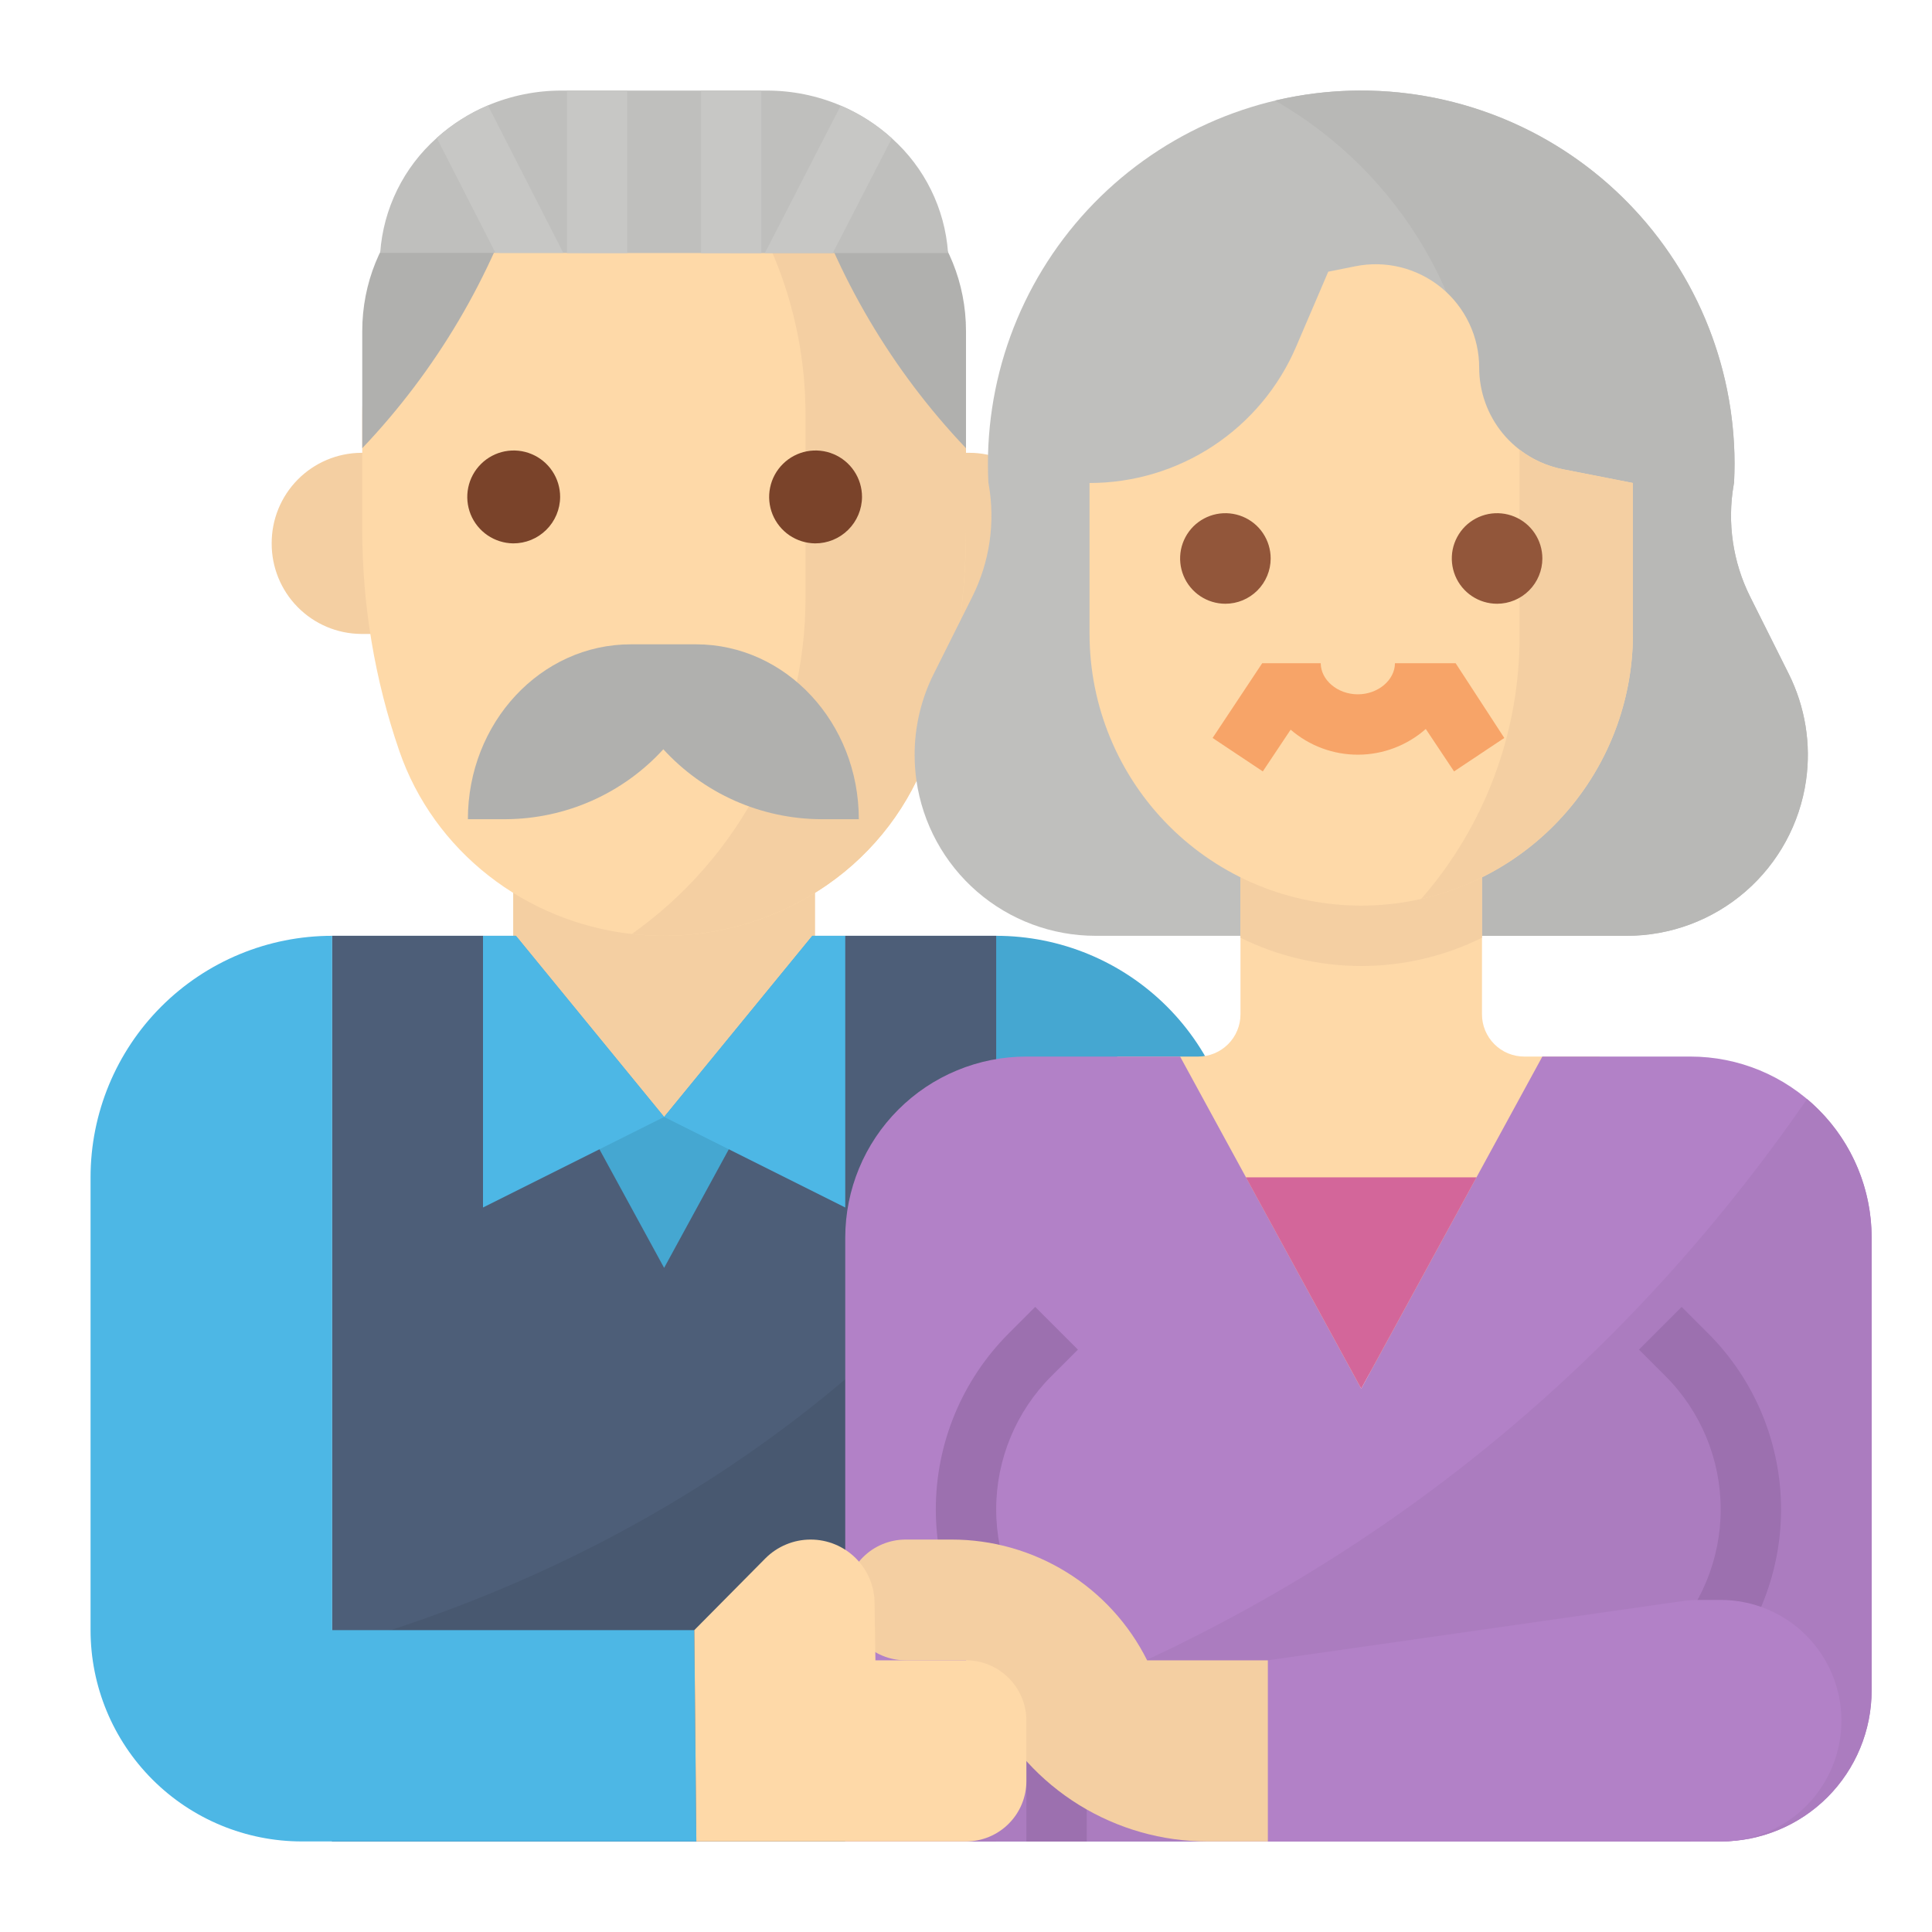 <svg width="56" height="56" viewBox="0 0 56 56" fill="none" xmlns="http://www.w3.org/2000/svg">
<path d="M14.875 23.625H23.625V33.25H14.875V23.625Z" fill="#F4CFA2"/>
<path d="M28.875 27.125H23.546L19.25 32.375L14.954 27.125H9.625V53.375H35.875V34.125C35.875 32.269 35.138 30.488 33.825 29.175C32.512 27.863 30.732 27.125 28.875 27.125Z" fill="#45A7D1"/>
<path d="M27.125 13.125H28.1C28.77 13.125 29.412 13.391 29.885 13.865C30.359 14.338 30.625 14.98 30.625 15.65V15.85C30.625 16.52 30.359 17.162 29.885 17.635C29.412 18.109 28.77 18.375 28.1 18.375H27.125V13.125Z" fill="#F4CFA2"/>
<path d="M11.323 13.125H10.461C9.771 13.132 9.111 13.412 8.627 13.904C8.142 14.396 7.872 15.06 7.875 15.75C7.872 16.44 8.142 17.104 8.627 17.596C9.111 18.088 9.771 18.368 10.461 18.375H11.375L11.323 13.125Z" fill="#F4CFA2"/>
<path d="M28 12.048V15.358C28 17.537 27.637 19.701 26.928 21.761C26.383 23.335 25.351 24.695 23.983 25.644C22.328 26.791 20.314 27.298 18.314 27.073C15.222 26.725 12.574 24.674 11.572 21.761C10.863 19.701 10.501 17.537 10.5 15.358V12.048C10.5 7.364 14.418 3.568 19.25 3.568C19.453 3.568 19.656 3.574 19.856 3.589C21.95 3.721 23.928 4.594 25.437 6.052C26.246 6.827 26.89 7.758 27.33 8.788C27.77 9.819 27.998 10.927 28 12.048Z" fill="#FED9A8"/>
<path d="M28 12.047V15.358C27.999 17.537 27.637 19.701 26.928 21.761C26.382 23.335 25.351 24.694 23.982 25.644C22.328 26.791 20.314 27.298 18.314 27.072C19.871 25.97 21.141 24.51 22.017 22.815C22.893 21.12 23.349 19.239 23.348 17.331V12.026C23.35 10.459 23.043 8.907 22.443 7.459C21.844 6.011 20.965 4.696 19.856 3.588C21.95 3.721 23.928 4.594 25.437 6.051C26.246 6.827 26.889 7.758 27.33 8.788C27.77 9.818 27.998 10.927 28 12.047Z" fill="#F4CFA2"/>
<path d="M14.875 15.75C14.61 15.747 14.351 15.665 14.132 15.516C13.912 15.366 13.742 15.155 13.642 14.909C13.543 14.662 13.518 14.392 13.572 14.132C13.625 13.872 13.755 13.633 13.944 13.447C14.132 13.26 14.372 13.133 14.633 13.082C14.894 13.032 15.164 13.059 15.409 13.162C15.654 13.264 15.863 13.436 16.01 13.657C16.158 13.878 16.236 14.138 16.236 14.404C16.234 14.763 16.089 15.106 15.834 15.358C15.579 15.611 15.234 15.752 14.875 15.75Z" fill="#7A432A"/>
<path d="M23.625 15.75C23.36 15.747 23.101 15.665 22.881 15.516C22.662 15.366 22.492 15.155 22.392 14.909C22.293 14.662 22.268 14.392 22.322 14.132C22.375 13.872 22.505 13.633 22.694 13.447C22.882 13.26 23.122 13.133 23.383 13.082C23.644 13.032 23.914 13.059 24.159 13.162C24.404 13.264 24.613 13.436 24.76 13.657C24.908 13.878 24.986 14.138 24.986 14.404C24.984 14.763 24.839 15.106 24.584 15.358C24.329 15.611 23.984 15.752 23.625 15.75Z" fill="#7A432A"/>
<path d="M24.893 23.745H23.787C22.928 23.739 22.08 23.556 21.295 23.208C20.511 22.859 19.807 22.352 19.227 21.718C18.648 22.352 17.944 22.859 17.159 23.208C16.375 23.556 15.527 23.739 14.668 23.745H13.562C13.562 20.946 15.675 18.676 18.283 18.676H20.172C22.779 18.676 24.893 20.946 24.893 23.745Z" fill="#B0B0AE"/>
<path d="M28 12.992V9.599C28 6.788 25.823 4.51 23.139 4.51L23.31 5.047C24.249 8.017 25.853 10.734 28 12.992Z" fill="#B0B0AE"/>
<path d="M10.5 12.992V9.599C10.5 6.788 12.677 4.51 15.361 4.51L15.19 5.047C14.251 8.017 12.647 10.734 10.5 12.992Z" fill="#B0B0AE"/>
<path d="M27.48 7.337L24.138 7.336L22.17 7.335H22.07L20.32 7.334L18.18 7.333L16.43 7.331H16.328L14.362 7.33L11.02 7.329C11.11 6.047 11.699 4.851 12.66 3.998C12.665 3.993 12.67 3.989 12.674 3.985C13.11 3.596 13.606 3.282 14.143 3.055C14.82 2.77 15.547 2.624 16.282 2.625H22.218C22.958 2.624 23.69 2.772 24.37 3.061C24.913 3.292 25.413 3.612 25.851 4.009C26.802 4.859 27.386 6.046 27.479 7.318L27.48 7.337Z" fill="#BFBFBD"/>
<path d="M16.431 2.625H18.181V7.337H16.431V2.625Z" fill="#C7C7C5"/>
<path d="M16.328 7.331L14.362 7.33L12.66 3.998C12.665 3.993 12.67 3.989 12.674 3.984C13.11 3.596 13.606 3.282 14.143 3.055L16.328 7.331Z" fill="#C7C7C5"/>
<path d="M20.319 2.625H22.069V7.337H20.319V2.625Z" fill="#C7C7C5"/>
<path d="M25.85 4.009L24.138 7.336L22.17 7.335L24.369 3.062C24.913 3.292 25.413 3.612 25.85 4.009Z" fill="#C7C7C5"/>
<path d="M24.5 27.125L19.25 36.75L14 27.125H9.625V53.375H28.875V27.125H24.5Z" fill="#4D5E78"/>
<path d="M28.875 35.612V53.375H9.625V47.77C16.713 45.758 23.471 41.963 28.875 35.612Z" fill="#485870"/>
<path d="M19.25 32.375L14.954 27.125H14V35L19.25 32.375Z" fill="#4DB7E5"/>
<path d="M24.5 27.125H23.546L19.25 32.375L24.5 35V27.125Z" fill="#4DB7E5"/>
<path d="M52.349 22.622C52.17 23.872 51.547 25.015 50.593 25.842C49.64 26.669 48.42 27.124 47.157 27.125H31.755C30.493 27.125 29.273 26.67 28.319 25.843C27.365 25.015 26.742 23.872 26.563 22.622C26.528 22.376 26.511 22.127 26.511 21.878C26.51 21.064 26.7 20.262 27.064 19.534L28.184 17.294C28.685 16.291 28.852 15.154 28.66 14.049L28.649 13.986C28.577 12.544 28.794 11.103 29.287 9.746C29.78 8.39 30.54 7.146 31.521 6.087C32.503 5.029 33.686 4.177 35.001 3.583C36.317 2.989 37.737 2.664 39.18 2.627C40.623 2.59 42.059 2.843 43.403 3.369C44.747 3.895 45.972 4.686 47.006 5.693C48.04 6.7 48.862 7.903 49.424 9.233C49.986 10.563 50.276 11.991 50.277 13.434C50.277 13.617 50.271 13.801 50.263 13.986L50.252 14.049C50.06 15.154 50.227 16.291 50.728 17.294L51.849 19.534C52.325 20.489 52.5 21.566 52.349 22.622Z" fill="#BFBFBD"/>
<path d="M52.349 22.622C52.17 23.872 51.547 25.015 50.593 25.842C49.639 26.669 48.42 27.124 47.157 27.125H39.039C40.257 26.021 41.229 24.674 41.894 23.171C42.559 21.668 42.901 20.043 42.899 18.399V13.157C42.899 11.077 42.349 9.035 41.306 7.237C40.262 5.438 38.762 3.947 36.957 2.915C38.545 2.54 40.198 2.529 41.792 2.882C43.385 3.236 44.878 3.945 46.159 4.956C47.44 5.968 48.475 7.256 49.188 8.724C49.901 10.192 50.273 11.802 50.277 13.434C50.277 13.617 50.271 13.801 50.263 13.986L50.252 14.049C50.06 15.154 50.227 16.291 50.728 17.294L51.848 19.534C52.325 20.489 52.5 21.566 52.349 22.622Z" fill="#B8B8B6"/>
<path d="M39.375 40.25L32.375 30.625H34.731C35.056 30.625 35.367 30.496 35.597 30.266C35.827 30.037 35.956 29.725 35.956 29.4V23.625H42.956V29.4C42.956 29.561 42.987 29.72 43.049 29.869C43.111 30.017 43.201 30.153 43.315 30.266C43.428 30.38 43.563 30.47 43.712 30.532C43.861 30.593 44.02 30.625 44.181 30.625H46.375L39.375 40.25Z" fill="#FED9A8"/>
<path d="M42.956 23.625V27.181C41.868 27.72 40.67 28 39.456 28C38.242 28 37.044 27.72 35.956 27.181V23.625H42.956Z" fill="#F4CFA2"/>
<path d="M54.25 35.875V49C54.25 50.16 53.789 51.273 52.969 52.094C52.148 52.914 51.035 53.375 49.875 53.375H24.5V35.875C24.5 34.483 25.053 33.147 26.038 32.163C27.022 31.178 28.358 30.625 29.75 30.625H34.206L39.456 40.25L44.706 30.625H49C50.392 30.625 51.728 31.178 52.712 32.163C53.697 33.147 54.25 34.483 54.25 35.875Z" fill="#B281C7"/>
<path d="M54.25 35.875V49C54.25 50.16 53.789 51.273 52.969 52.093C52.148 52.914 51.035 53.375 49.875 53.375H24.5V51.262C34.966 48.498 44.963 42.583 52.379 31.856C52.965 32.349 53.437 32.964 53.76 33.658C54.084 34.352 54.251 35.109 54.25 35.875Z" fill="#AB7CBF"/>
<path d="M42.798 34.125H36.113L39.456 40.25L42.798 34.125Z" fill="#D3669A"/>
<path d="M47.331 14V18.375C47.331 20.463 46.501 22.466 45.025 23.943C43.548 25.42 41.545 26.25 39.456 26.25C37.367 26.25 35.364 25.42 33.888 23.943C32.411 22.466 31.581 20.463 31.581 18.375V14C32.856 14 34.102 13.626 35.166 12.924C36.23 12.222 37.065 11.224 37.567 10.053L38.5 7.875L39.289 7.717C39.724 7.63 40.173 7.641 40.603 7.748C41.033 7.856 41.434 8.058 41.778 8.339C42.121 8.62 42.397 8.974 42.587 9.375C42.777 9.776 42.875 10.214 42.875 10.657C42.875 11.352 43.117 12.026 43.558 12.563C44 13.099 44.614 13.466 45.296 13.601L47.331 14Z" fill="#FED9A8"/>
<path d="M47.331 14V18.375C47.33 20.162 46.722 21.896 45.607 23.292C44.492 24.688 42.935 25.663 41.192 26.058C43.035 23.949 44.049 21.243 44.045 18.443V13.291C44.045 13.205 44.044 13.119 44.042 13.032C44.41 13.317 44.839 13.511 45.295 13.601L47.331 14Z" fill="#F4CFA2"/>
<path d="M35.519 17.5C35.259 17.5 35.005 17.423 34.789 17.279C34.574 17.135 34.405 16.93 34.306 16.69C34.207 16.45 34.181 16.186 34.231 15.931C34.282 15.677 34.407 15.443 34.59 15.259C34.774 15.076 35.008 14.951 35.263 14.9C35.517 14.85 35.781 14.876 36.021 14.975C36.261 15.074 36.466 15.242 36.61 15.458C36.754 15.674 36.831 15.928 36.831 16.188C36.831 16.535 36.692 16.869 36.446 17.115C36.2 17.361 35.867 17.5 35.519 17.5Z" fill="#92563A"/>
<path d="M43.394 17.5C43.134 17.5 42.88 17.423 42.664 17.279C42.449 17.135 42.28 16.93 42.181 16.69C42.082 16.45 42.056 16.186 42.106 15.931C42.157 15.677 42.282 15.443 42.465 15.259C42.649 15.076 42.883 14.951 43.138 14.9C43.392 14.85 43.656 14.876 43.896 14.975C44.136 15.074 44.341 15.242 44.485 15.458C44.629 15.674 44.706 15.928 44.706 16.188C44.706 16.535 44.567 16.869 44.321 17.115C44.075 17.361 43.742 17.5 43.394 17.5Z" fill="#92563A"/>
<path d="M49 53.375H47.25V49C47.25 48.885 47.273 48.771 47.317 48.665C47.361 48.559 47.425 48.463 47.506 48.381L48.275 47.613C49.3 46.588 49.875 45.199 49.875 43.75C49.875 42.301 49.3 40.912 48.275 39.888L47.506 39.119L48.744 37.881L49.513 38.65C50.182 39.32 50.714 40.115 51.076 40.99C51.438 41.865 51.625 42.803 51.625 43.75C51.625 44.697 51.438 45.635 51.076 46.51C50.714 47.385 50.182 48.18 49.513 48.85L49 49.362V53.375Z" fill="#9C70AF"/>
<path d="M31.5 53.375H29.75V49.362L29.238 48.85C28.568 48.18 28.037 47.385 27.674 46.51C27.312 45.635 27.125 44.697 27.125 43.75C27.125 42.803 27.312 41.865 27.674 40.99C28.037 40.115 28.568 39.32 29.238 38.65L30.006 37.881L31.244 39.119L30.475 39.888C29.451 40.912 28.875 42.301 28.875 43.75C28.875 45.199 29.451 46.588 30.475 47.613L31.244 48.381C31.325 48.463 31.389 48.559 31.433 48.665C31.477 48.771 31.5 48.885 31.5 49V53.375Z" fill="#9C70AF"/>
<path d="M42.192 19.223H40.433C40.433 19.705 39.95 20.125 39.357 20.125C38.764 20.125 38.282 19.705 38.282 19.223H36.586L35.148 21.39L36.603 22.36L37.41 21.15C37.955 21.621 38.652 21.879 39.373 21.875C40.093 21.871 40.787 21.606 41.327 21.13L42.147 22.36L43.603 21.39L42.192 19.223Z" fill="#F7A468"/>
<path d="M36.75 53.375H49.875C50.803 53.375 51.694 53.006 52.35 52.35C53.006 51.694 53.375 50.803 53.375 49.875C53.375 48.947 53.006 48.056 52.35 47.4C51.694 46.744 50.803 46.375 49.875 46.375H49.249C49.083 46.375 48.918 46.387 48.754 46.41L36.75 48.125V53.375Z" fill="#B281C7"/>
<path d="M35 53.375C33.685 53.375 32.397 53.009 31.278 52.318C30.16 51.627 29.256 50.638 28.668 49.462L28 48.125H26.25C25.786 48.125 25.341 47.941 25.013 47.612C24.684 47.284 24.5 46.839 24.5 46.375C24.5 45.911 24.684 45.466 25.013 45.138C25.341 44.809 25.786 44.625 26.25 44.625H27.587C28.763 44.625 29.915 44.952 30.916 45.571C31.916 46.189 32.724 47.073 33.25 48.125H36.75V53.375H35Z" fill="#F4CFA2"/>
<path d="M9.625 47.25V27.125C7.768 27.125 5.988 27.863 4.675 29.175C3.362 30.488 2.625 32.269 2.625 34.125V47.25C2.625 48.874 3.27 50.432 4.419 51.581C5.568 52.73 7.126 53.375 8.75 53.375H20.184L20.125 47.25H9.625Z" fill="#4DB7E5"/>
<path d="M28 48.125H25.375L25.35 46.477C25.35 45.986 25.155 45.515 24.807 45.168C24.46 44.82 23.989 44.625 23.497 44.625C23.253 44.625 23.01 44.673 22.784 44.768C22.558 44.862 22.353 45 22.181 45.174L20.125 47.25L20.184 53.375H28C28.464 53.375 28.909 53.191 29.237 52.862C29.566 52.534 29.75 52.089 29.75 51.625V49.875C29.75 49.411 29.566 48.966 29.237 48.638C28.909 48.309 28.464 48.125 28 48.125Z" fill="#FED9A8"/>
</svg>
